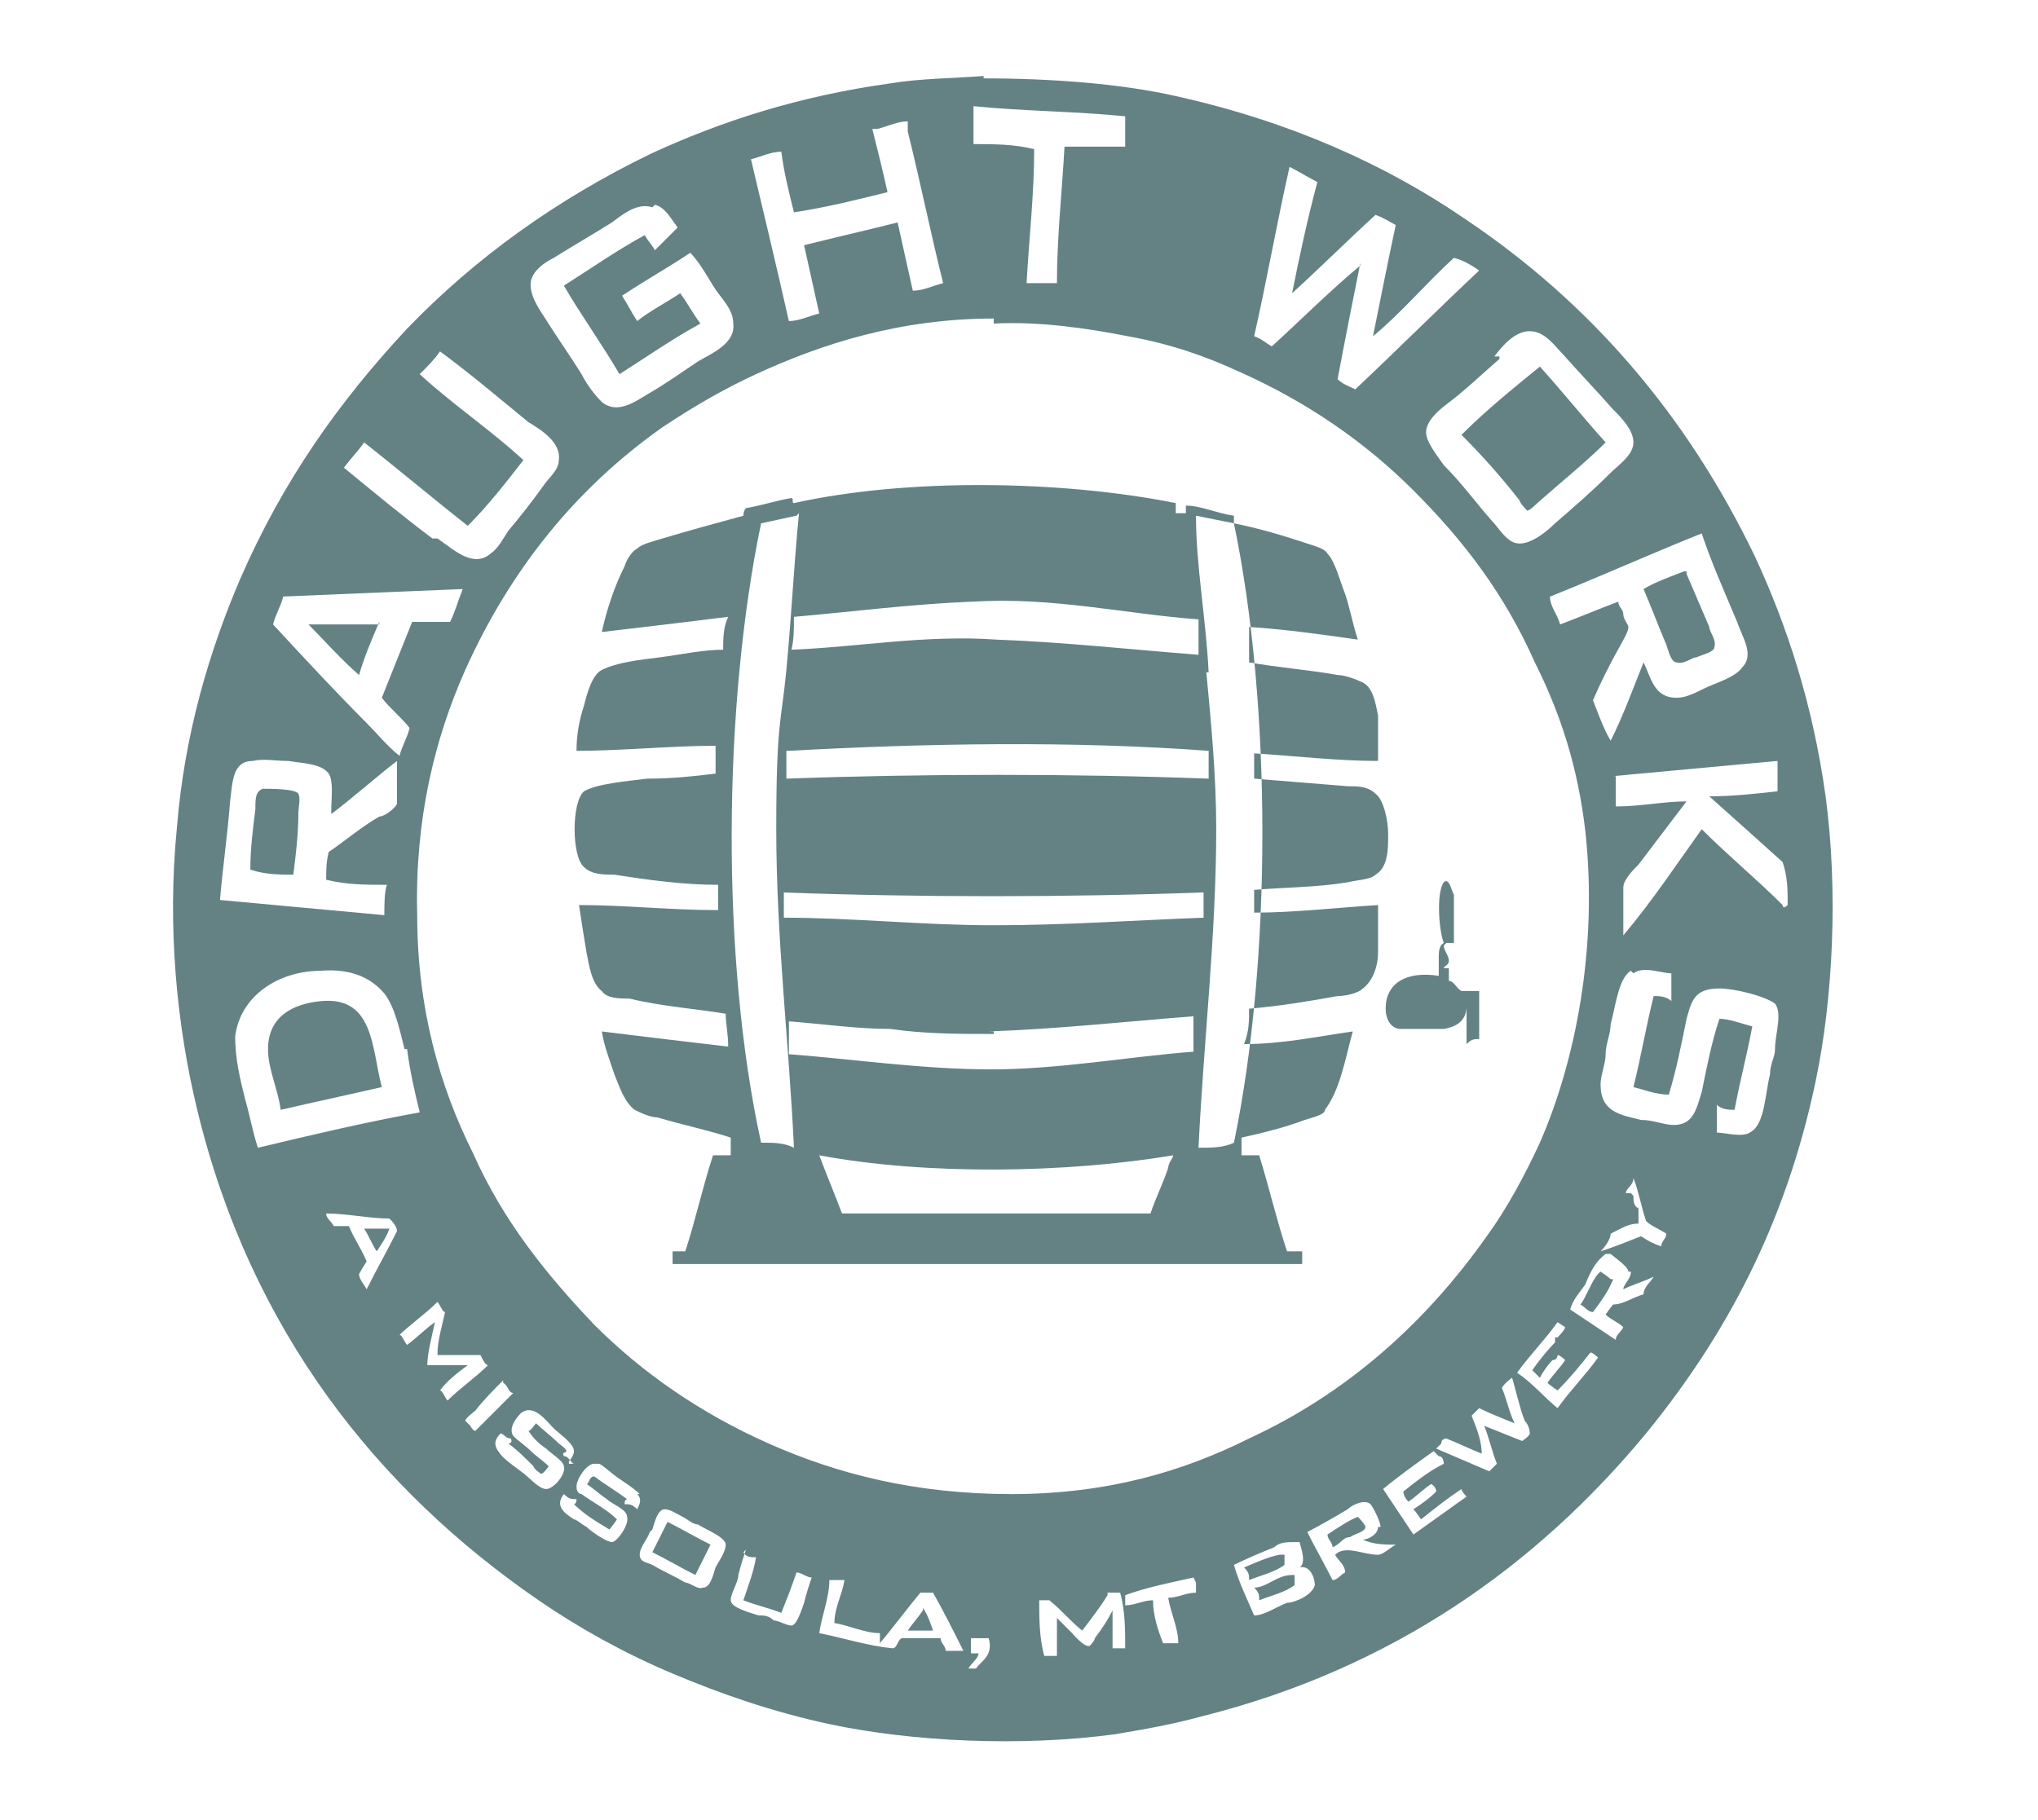 <svg viewBox="0 0 80.6 72" version="1.1" xmlns="http://www.w3.org/2000/svg">
  <defs>
    <style>
      .cls-1 {
        fill: #648284;
        fill-rule: evenodd;
      }
    </style>
  </defs>
  
  <g>
    <g id="Layer_1">
      <g data-sanitized-data-name="Layer_1" data-name="Layer_1" id="Layer_1-2">
        <g>
          <path d="M63.5,17.5c-.8.8-1.8,1.6-2.7,2.4,0,0-.3.3-.4.3,0,0-.3-.3-.3-.4-.7-.9-1.5-1.8-2.3-2.6,1-1,2-1.8,3.1-2.7.9,1,1.7,2,2.6,3Z" class="cls-1"></path>
          <path d="M46.9,20.3c0,0,0-.2,0-.3.6,0,1.2.3,1.9.4,0,0,0,.2,0,.3,1,.2,2,.5,2.9.8.3.1.7.2.8.4.3.3.5,1.1.7,1.6.2.6.3,1.2.5,1.8-1.4-.2-2.8-.4-4.3-.5,0,.5,0,.9,0,1.4,1.1.2,2.4.3,3.5.5.3,0,.8.2,1,.3.4.2.5.8.6,1.3,0,.6,0,1.2,0,1.8-1.6,0-3.3-.2-4.9-.3v1c1.2.1,2.5.2,3.7.3.4,0,.8,0,1.1.3.3.2.5,1,.5,1.6s0,1.3-.5,1.6c-.2.2-.7.2-1.1.3-1.2.2-2.5.2-3.7.3v.9c1.6,0,3.3-.2,4.9-.3v1.9c0,.5-.2,1.1-.6,1.4-.2.2-.7.3-1,.3-1.1.2-2.3.4-3.5.5,0,.5,0,.9-.2,1.4,1.5,0,2.9-.3,4.3-.5-.3,1.1-.5,2.3-1.1,3.1,0,.2-.5.3-.8.4-.8.3-1.6.5-2.5.7v.7h.7c.4,1.3.7,2.6,1.1,3.8h.6v.5h-24.9v-.5h.5c.4-1.2.7-2.6,1.1-3.8h.7v-.7c-.9-.3-1.9-.5-2.9-.8-.3,0-.7-.2-.9-.3-.4-.3-.6-.9-.8-1.4-.2-.6-.4-1.1-.5-1.7,1.6.2,3.3.4,5,.6,0-.5-.1-.9-.1-1.3-1.2-.2-2.6-.3-3.8-.6-.4,0-.9,0-1.1-.3-.4-.3-.5-1-.6-1.5-.1-.6-.2-1.2-.3-1.9,1.8,0,3.6.2,5.5.2v-1c-1.4,0-2.8-.2-4.1-.4-.4,0-.9,0-1.2-.3-.5-.4-.5-2.6,0-3,.5-.3,1.7-.4,2.5-.5,1,0,1.9-.1,2.7-.2v-1.1c-1.8,0-3.7.2-5.5.2,0-.6.1-1.2.3-1.8.1-.4.3-1.2.7-1.4.6-.3,1.5-.4,2.3-.5s1.7-.3,2.5-.3c0-.4,0-.9.2-1.3-1.6.2-3.3.4-5,.6.2-.9.5-1.8.9-2.6.1-.3.3-.6.5-.7.2-.2.7-.3,1-.4,1-.3,2.1-.6,3.2-.9,0,0,0-.2.1-.3.6-.1,1.2-.3,1.8-.4.1,0,0,.2.1.2,4.5-1,10.6-.9,15.1,0v.4ZM31.5,20.4c-.5.1-.9.2-1.4.3-1.5,7.2-1.6,17.2,0,24.5.5,0,.9,0,1.3.2-.2-4.2-.7-8.3-.7-12.6s.2-4.2.4-6.3c.2-2.1.3-4.2.5-6.2h0ZM47.7,26.5c.2,2.1.4,4.2.4,6.3,0,4.2-.5,8.4-.7,12.6.5,0,1,0,1.4-.2,1.5-7.2,1.5-17.3,0-24.5-.5-.1-1-.2-1.5-.3,0,2,.4,4.1.5,6.2h-.1ZM38.4,23.8c-2.4.1-4.7.4-7,.6,0,.5,0,.9-.1,1.3,2.6-.1,5.3-.6,8.1-.4,2.7.1,5.4.4,8,.6,0-.5,0-.9,0-1.4-2.8-.2-5.8-.9-8.9-.7ZM31.1,29.7v1.1c5.5-.2,11.3-.2,16.7,0v-1.1c-5.4-.4-11.2-.3-16.6,0h-.1ZM31,35.4v.9c2.7,0,5.5.3,8.3.3s5.6-.2,8.3-.3v-1c-5.4.2-11.3.2-16.7,0h.1ZM39.3,40.9c-1.4,0-2.7,0-4.1-.2-1.3,0-2.7-.2-4-.3v1.3c2.6.2,5.3.6,8,.6s5.4-.5,8-.7v-1.4c-2.6.2-5.3.5-8.1.6h.2ZM32.4,45.7c.3.8.6,1.5.9,2.3h12.2c.2-.6.5-1.2.7-1.8,0-.2.2-.4.2-.5-4.2.7-9.7.8-14,0Z" class="cls-1"></path>
          <path d="M66.7,22.7h0c.3.7.6,1.4.9,2.1,0,.2.3.5.2.8,0,.2-.5.3-.7.4-.2,0-.5.3-.8.2-.2,0-.3-.4-.4-.7-.3-.7-.6-1.5-.9-2.2.5-.3,1.1-.5,1.6-.7h.1Z" class="cls-1"></path>
          <path d="M15,24.6c-.3.7-.6,1.4-.8,2.1-.7-.6-1.4-1.4-2-2h2.8Z" class="cls-1"></path>
          <path d="M11.7,34.6c-.6,0-1.2,0-1.8-.2,0-.8.1-1.6.2-2.4,0-.4,0-.7.3-.8.3,0,1.3,0,1.4.2.1.2,0,.5,0,.8,0,.8-.1,1.6-.2,2.4h.1Z" class="cls-1"></path>
          <path d="M57.1,37.4c0,.2.2.4.2.6s-.2.2-.2.3h.2v.5c.2,0,.3.3.5.4h.7v1.9c-.2,0-.3,0-.5.2v-1.5c0,.5-.3.8-.9.9h-1.7c-.4,0-.6-.4-.6-.8,0-1,.8-1.5,2.1-1.3v-.4h0c0,0,0-.2,0-.3,0-.2,0-.5.2-.6-.2-.5-.3-2,0-2.4.2-.2.3.3.4.5,0,.7,0,1.4,0,1.9h-.3Z" class="cls-1"></path>
          <path d="M15.1,43c-1.3.3-2.7.6-4,.9-.1-.8-.5-1.6-.5-2.4,0-1.3,1-1.8,2.1-1.9,2.1-.2,2,1.9,2.4,3.4Z" class="cls-1"></path>
          <path d="M14.4,48.6h1c-.1.3-.3.6-.5.9-.2-.3-.3-.6-.5-.9Z" class="cls-1"></path>
          <path d="M63.8,50.6c-.2.5-.5.9-.8,1.3-.2,0-.3-.2-.5-.3.2-.2.5-1.1.8-1.3,0,0,.3.2.4.3h0Z" class="cls-1"></path>
          <path d="M52.7,61.2c0-.2-.2-.3-.2-.5.3-.2.9-.6,1.2-.7,0,0,.3.3.3.4,0,.2-.5.3-.6.4-.3,0-.4.3-.7.4Z" class="cls-1"></path>
          <path d="M28.1,61.1l-.6,1.2c-.6-.3-1.1-.6-1.7-.9l.6-1.2c.6.3,1.1.6,1.7.9Z" class="cls-1"></path>
          <path d="M50.8,61.5c0,0,0,.2,0,.4-.4.3-.9.4-1.4.6,0-.2,0-.3-.2-.5.5-.2.9-.4,1.4-.5h.1Z" class="cls-1"></path>
          <path d="M51.2,62.3c0,0,0,.2,0,.4-.4.3-.9.4-1.4.6,0-.2,0-.3-.2-.5.5,0,.9-.5,1.5-.5Z" class="cls-1"></path>
          <path d="M36.5,63.6c.2.3.3.6.4.9-.3,0-.7,0-1,0,.2-.3.4-.5.6-.8Z" class="cls-1"></path>
          <path d="M38.9,3.1c2.6,0,5.4.2,7.6.7,4.5,1,8.3,2.7,11.5,4.9,4.9,3.3,8.7,7.7,11.4,13.3,1.3,2.8,2.3,5.9,2.8,9.5.5,3.7.3,8-.4,11.3-1.2,5.7-3.6,10.1-6.7,13.9-4.3,5.2-10,9.3-17.6,11.2-1.1.3-2.2.5-3.4.7-3.7.5-8,.3-11.3-.4-2.3-.5-4.3-1.2-6.2-2-1.9-.8-3.7-1.8-5.3-2.9-6.4-4.4-11.4-10.7-13.5-19.4-.8-3.3-1.2-7.2-.8-11.2.3-3.7,1.3-7,2.5-9.8,1.7-3.9,3.9-7,6.6-9.9,2.7-2.8,5.9-5.1,9.6-6.9,2.8-1.3,5.9-2.3,9.5-2.8,1.2-.2,2.5-.2,3.8-.3h-.1ZM53.8,10.4h0c-.3,1.5-.6,3-.9,4.6.2.2.5.3.7.4,1.7-1.6,3.3-3.2,4.9-4.7-.3-.2-.6-.4-1-.5-1.1,1-2.1,2.2-3.2,3.1.3-1.5.6-3,.9-4.4-.2-.1-.5-.3-.8-.4-1.1,1-2.2,2.1-3.3,3.1.3-1.5.6-2.9,1-4.4-.4-.2-.7-.4-1.1-.6-.5,2.2-.9,4.5-1.4,6.7.3.1.5.3.7.4,1.1-1,2.3-2.2,3.5-3.2h0ZM38.5,5.7c.8,0,1.6,0,2.4.2,0,1.8-.2,3.5-.3,5.3h1.2c0-1.8.2-3.6.3-5.4.8,0,1.6,0,2.4,0v-1.2c-2-.2-4-.2-6-.4v1.4ZM34.5,5.1c.2.8.4,1.6.6,2.5-1.2.3-2.4.6-3.7.8-.2-.8-.4-1.6-.5-2.4-.4,0-.8.2-1.2.3.5,2.1,1,4.2,1.5,6.4.4,0,.8-.2,1.2-.3-.2-.9-.4-1.8-.6-2.7,1.2-.3,2.5-.6,3.7-.9.2.9.4,1.8.6,2.7.4,0,.8-.2,1.2-.3-.5-2-.9-4-1.4-6,0,0,0-.3,0-.4-.4,0-.8.2-1.2.3h0ZM25.8,8.2c-.6-.2-1.2.3-1.6.6-.8.5-1.5.9-2.3,1.4-.4.2-.8.5-.9.9-.1.5.3,1.1.5,1.4.5.8,1,1.5,1.5,2.3.2.4.5.8.8,1.1.6.5,1.3,0,1.8-.3.7-.4,1.4-.9,2-1.3.5-.3,1.5-.7,1.4-1.5,0-.6-.5-1-.8-1.5s-.6-1-.9-1.3c-.9.6-1.8,1.1-2.7,1.7.2.3.4.7.6,1,.5-.4,1.1-.7,1.7-1.1.3.4.5.8.8,1.2-1.1.6-2.1,1.3-3.2,2-.7-1.2-1.5-2.3-2.2-3.5,1.1-.7,2.1-1.4,3.2-2,.1.2.3.4.4.6.3-.3.6-.6.9-.9-.3-.4-.5-.8-.9-.9h0ZM39.3,12.6c-3.7,0-6.8,1-9.4,2.2-1.3.6-2.5,1.3-3.7,2.1-3.4,2.4-6,5.6-7.8,9.6-1.2,2.7-2,5.9-1.9,9.7,0,3.7.9,6.8,2.2,9.4,1.2,2.7,2.9,4.8,4.8,6.8,1.9,1.9,4.2,3.5,6.9,4.7s5.8,2,9.6,2,6.8-.9,9.4-2.2c3.9-1.8,7-4.6,9.4-8,.8-1.1,1.5-2.4,2.1-3.7,1.4-3.2,2.3-7.7,1.8-12.3-.3-2.6-1-4.7-2-6.7-1.2-2.7-2.8-4.8-4.8-6.8-1.9-1.9-4.2-3.5-6.9-4.7-1.3-.6-2.7-1.1-4.4-1.4-1.5-.3-3.5-.6-5.3-.5h0v-.2ZM59.3,14.2c-.7.6-1.3,1.2-2.1,1.8-.4.3-.8.7-.8,1.1s.5,1,.7,1.3c.7.7,1.2,1.4,1.9,2.2.3.3.6.9,1.1.9s1.1-.5,1.4-.8c.7-.6,1.5-1.3,2.2-2,.3-.3.9-.7.9-1.2s-.5-1-.8-1.3c-.8-.9-1.2-1.3-2-2.2-.3-.3-.7-.9-1.3-.9s-1.1.6-1.4,1h.2ZM17.3,21.3c.6.4,1.4,1.2,2.1.6.3-.2.5-.6.7-.9.5-.6.9-1.1,1.4-1.8.2-.3.6-.6.6-1,.1-.7-.7-1.2-1.2-1.5-1.1-.9-2.4-2-3.5-2.8h0c-.2.3-.5.6-.8.9,1.3,1.2,2.8,2.2,4.1,3.4-.7.9-1.4,1.8-2.2,2.6-1.4-1.1-2.7-2.2-4.1-3.3-.2.3-.5.6-.8,1,1.1.9,2.3,1.9,3.5,2.8h.2ZM66.3,27.6c.5,0,.9-.3,1.4-.5s1-.4,1.2-.7c.5-.5,0-1.2-.2-1.8-.5-1.2-1-2.3-1.4-3.5h0c-2,.8-4,1.7-6,2.5,0,.4.3.7.4,1.1.8-.3,1.5-.6,2.3-.9,0,.2.2.3.2.5s.2.4.2.5c0,.2-.2.5-.3.7-.4.7-.8,1.5-1.1,2.2.2.5.4,1.1.7,1.6.5-1,.9-2.1,1.3-3.1.3.6.4,1.4,1.3,1.4ZM11.2,23.6c-.1.4-.3.7-.4,1.1,1.2,1.3,2.5,2.7,3.7,3.9.4.4.8.9,1.3,1.3.1-.4.3-.7.4-1.1-.3-.4-.8-.8-1.1-1.2.4-1,.8-2,1.2-3h1.5c.2-.4.3-.8.5-1.3-2.4.1-4.8.2-7.2.3h0ZM13.1,32.1c0-.5.1-1.2-.1-1.5-.3-.4-1-.4-1.6-.5-.5,0-1-.1-1.4,0-.8,0-.8.8-.9,1.6-.1,1.3-.3,2.7-.4,3.9,2.2.2,4.3.4,6.5.6,0-.4,0-.9.1-1.2-.8,0-1.6,0-2.4-.2,0-.4,0-.7.1-1.1.6-.4,1.3-1,2-1.4.2,0,.6-.3.7-.5v-1.7c-.9.7-1.8,1.5-2.6,2.1h0ZM63.9,30.7c0,.4,0,.8,0,1.2,1,0,1.9-.2,2.8-.2-.6.8-1.3,1.7-1.9,2.5-.2.2-.6.6-.6.9v.5c0,.5,0,.9,0,1.4,1.1-1.3,2.1-2.8,3.1-4.2,1,1,2.2,2,3.2,3,0,0,0,.2.2,0,0-.6,0-1.1-.2-1.7-1-.9-2-1.8-2.9-2.6.9,0,1.8-.1,2.7-.2,0-.4,0-.8,0-1.2-2.2.2-4.3.4-6.5.6h0ZM64.5,38.4c-.5.3-.6,1.4-.8,2.1,0,.4-.2.8-.2,1.2s-.2.8-.2,1.2c0,1.1.8,1.2,1.6,1.4.5,0,.9.2,1.3.2.8,0,.9-.7,1.1-1.3.2-1,.4-2,.7-2.9.4,0,.9.2,1.3.3-.2,1.1-.5,2.2-.7,3.3-.2,0-.5,0-.7-.2v1.1c.3,0,1,.2,1.3,0,.6-.3.6-1.5.8-2.3,0-.4.2-.7.2-1,0-.6.3-1.4,0-1.8-.4-.3-1.6-.6-2.2-.6-1,0-1.1.5-1.3,1.2-.2,1-.4,2-.7,3-.5,0-1-.2-1.4-.3.3-1.2.5-2.4.8-3.6.2,0,.5,0,.7.2v-1.1c-.4,0-1.1-.3-1.5,0h0ZM16,41.5c-.2-.8-.4-1.7-.8-2.2-.5-.6-1.3-1-2.5-.9-1.7,0-3.2,1-3.4,2.6,0,.9.2,1.7.4,2.5.2.7.3,1.3.5,1.9,2.1-.5,4.2-1,6.4-1.4-.2-.8-.4-1.7-.5-2.5h0ZM64.6,47.3c0,.2,0,.4.2.5,0,.2,0,.4,0,.6-.4,0-.7.2-1.1.4,0,.2-.2.5-.4.7.6-.2,1.1-.4,1.6-.6.3.2.5.3.8.4,0-.2.2-.3.2-.5-.3-.2-.6-.3-.8-.5-.2-.6-.3-1.2-.5-1.7,0,.3-.3.4-.3.6h.2ZM13.3,48.5h.5c.2.5.5.9.7,1.4,0,0-.2.3-.3.5,0,.2.2.4.3.6.4-.8.8-1.5,1.2-2.3,0-.2-.2-.4-.3-.5-.8,0-1.7-.2-2.5-.2,0,.2.2.3.3.5h.1ZM64.4,50.3c0-.2-.6-.6-.7-.7h-.2c-.4.3-.6.7-.8,1.2-.2.3-.5.6-.6,1,.6.4,1.2.8,1.8,1.2,0-.2.2-.3.3-.5-.2-.2-.5-.3-.7-.5,0,0,.2-.3.3-.4.4,0,.8-.3,1.2-.4,0-.3.3-.5.4-.7-.4.2-.8.3-1.2.5,0-.2.3-.4.3-.7h-.1ZM15.8,52.8c.1,0,.2.3.3.4.4-.3.8-.7,1.1-.9-.1.5-.3,1.2-.3,1.7h1.6c-.4.3-.8.6-1.1,1,.1,0,.2.3.3.4.5-.5,1.1-.9,1.6-1.4-.1,0-.2-.2-.3-.4-.6,0-1.1,0-1.7,0,0-.6.2-1.2.3-1.7-.1,0-.2-.3-.3-.4-.5.5-1.1.9-1.6,1.4h0ZM61.6,52.9s.3-.3.3-.4l-.3-.2c-.5.7-1.1,1.3-1.6,2,.6.4,1.1,1,1.6,1.4.5-.7,1.1-1.3,1.6-2,0,0-.2-.2-.3-.2-.4.5-.8,1-1.3,1.5,0,0-.3-.2-.4-.3.2-.3.5-.6.7-.9,0,0-.2-.2-.3-.2,0,0,0,.2-.2.2-.2.2-.4.5-.5.7l-.3-.3c.2-.3.6-.8.9-1.1v-.2ZM19.9,54.6c-.3.3-.8.8-1.1,1.2,0,0-.4.3-.4.4l.2.2s.1.2.2.2l1.5-1.5c-.2,0-.2-.3-.4-.4h0ZM59.4,54.9c.2.5.3,1,.5,1.4-.5-.2-1-.4-1.4-.6,0,0-.2.2-.3.3.2.5.4,1,.4,1.5-.5-.2-.9-.4-1.4-.6,0,0-.2,0-.2.2l-.2.2c.7.3,1.4.6,2.1.9,0,0,.2-.2.3-.3-.2-.5-.3-1-.5-1.5.5.2,1,.4,1.5.6,0,0,.3-.2.3-.3,0,0,0-.3-.2-.5-.2-.5-.4-1.4-.5-1.7,0,0-.3.2-.4.4ZM22.5,57.8s.2-.2.2-.4c0-.3-.6-.7-.8-.9-.3-.3-.8-1-1.3-.6-.2.2-.5.6-.3.9.2.2.5.4.7.6.2.2.5.4.7.6,0,0-.2.3-.3.3,0,0-.3-.2-.3-.3-.3-.3-.7-.7-1-.9,0,0,.2,0,.1-.2-.2,0-.3-.2-.4-.2-.2.2-.3.4-.1.7.2.3.5.5.9.8.3.2.7.7,1,.7s.8-.6.7-.9c0-.2-.5-.5-.7-.7-.3-.2-.5-.4-.7-.7.1,0,.2-.2.3-.3.2.2.6.5.9.8,0,0,.3.2.3.3s-.2,0-.1.2c.2,0,.3.3.4.3h-.2ZM56.7,57.4c-.7.5-1.4,1-2,1.5.4.6.8,1.2,1.2,1.8.7-.5,1.4-1,2.1-1.5,0,0-.2-.2-.2-.3-.6.4-1.1.8-1.6,1.2,0,0-.2-.3-.3-.4.3-.2.6-.4.9-.7,0,0,0-.2-.2-.3-.3.2-.6.5-.9.7,0,0-.2-.2-.2-.4.5-.4,1-.8,1.6-1.1,0,0,0-.3-.2-.3l-.2-.2ZM25.3,59.1c-.2-.2-.5-.4-.8-.6-.3-.2-.6-.5-.8-.6h-.2c-.3,0-.7.6-.7.9s.2.3.2.3c.4.3,1,.6,1.4,1,0,0-.2.3-.3.4-.5-.3-1-.6-1.4-1,0,0,.1,0,.1-.2-.2,0-.3,0-.5-.2-.4.5.1.8.4,1,.1,0,.3.2.5.3.2.2.8.6,1,.6s.7-.7.6-1c0-.3-.6-.5-.8-.7-.3-.2-.5-.4-.8-.6.1,0,.1-.3.3-.3.4.3.9.6,1.3.9,0,0-.1,0-.1.2.2,0,.3,0,.5.2.1-.2.2-.4,0-.6h0ZM54.6,60.4c0-.2-.3-.8-.4-.9-.2-.2-.7,0-.9.2-.5.3-1.2.7-1.6.9.3.6.7,1.3,1,1.9.2,0,.3-.2.5-.3,0-.3-.3-.5-.4-.7.4-.4,1.1,0,1.7,0,.2,0,.5-.3.7-.4-.4,0-.9,0-1.3-.2.2,0,.6-.2.6-.5h.1ZM25.7,60.6c-.1.3-.4.6-.4.9s.3.3.5.4c.5.3.8.4,1.3.7.2,0,.5.3.7.2.3,0,.4-.5.5-.8.1-.2.4-.6.4-.9s-.8-.6-1.1-.8c-.2,0-.4-.2-.6-.3s-.5-.3-.7-.3c-.3,0-.4.5-.5.8h0ZM51.2,61c-.3,0-.6,0-.8.2-.5.2-1.2.5-1.6.7.2.7.5,1.3.8,2,.4,0,.8-.3,1.3-.5.3,0,1-.3,1.1-.7,0-.3-.2-.8-.6-.7.3-.2,0-.9,0-1h-.1ZM29.5,61.3c-.1.3-.2.6-.3,1,0,.3-.3.7-.3,1s.8.5,1.1.6c.2,0,.4,0,.6.2.2,0,.5.2.7.2s.4-.6.5-.9c.1-.4.2-.7.3-1-.2,0-.4-.2-.6-.2-.2.6-.4,1.1-.6,1.6-.5-.2-1-.3-1.5-.5.2-.6.4-1.1.5-1.7-.2,0-.4,0-.5-.2h0ZM47.2,62.4c-.9.2-1.9.4-2.7.7,0,0,0,.3,0,.4.4,0,.7-.2,1.1-.2,0,.6.2,1.2.4,1.7.2,0,.4,0,.6,0,0-.6-.3-1.2-.4-1.8.4,0,.7-.2,1.1-.2,0-.2,0-.3,0-.4h0ZM35.3,65.2c.2,0,.2-.4.4-.4h.4c.4,0,.8,0,1.1,0,0,.2.2.3.2.5h.7c-.4-.8-.8-1.6-1.2-2.3h-.5c-.5.6-1.1,1.4-1.6,2v-.4c-.6,0-1.2-.3-1.8-.4,0-.6.3-1.1.4-1.7-.2,0-.4,0-.6,0,0,.7-.3,1.4-.4,2.1,1,.2,1.9.5,2.9.6ZM43.8,63.1c-.3.5-.7,1-1,1.4-.5-.4-.8-.8-1.3-1.2h-.4c0,.7,0,1.5.2,2.2h.5c0-.5,0-1,0-1.5.2.2.4.4.6.6,0,0,.5.6.7.5,0,0,.2-.2.2-.3.3-.4.5-.7.7-1.1,0,.5,0,1,0,1.5h.5c0-.7,0-1.5-.2-2.2h-.5ZM38.4,64.9v.5h.3c0,.2-.3.4-.4.6h.3c.2-.3.7-.5.5-1.2h-.7,0Z" class="cls-1"></path>
        </g>
      </g>
    </g>
  </g>
</svg>